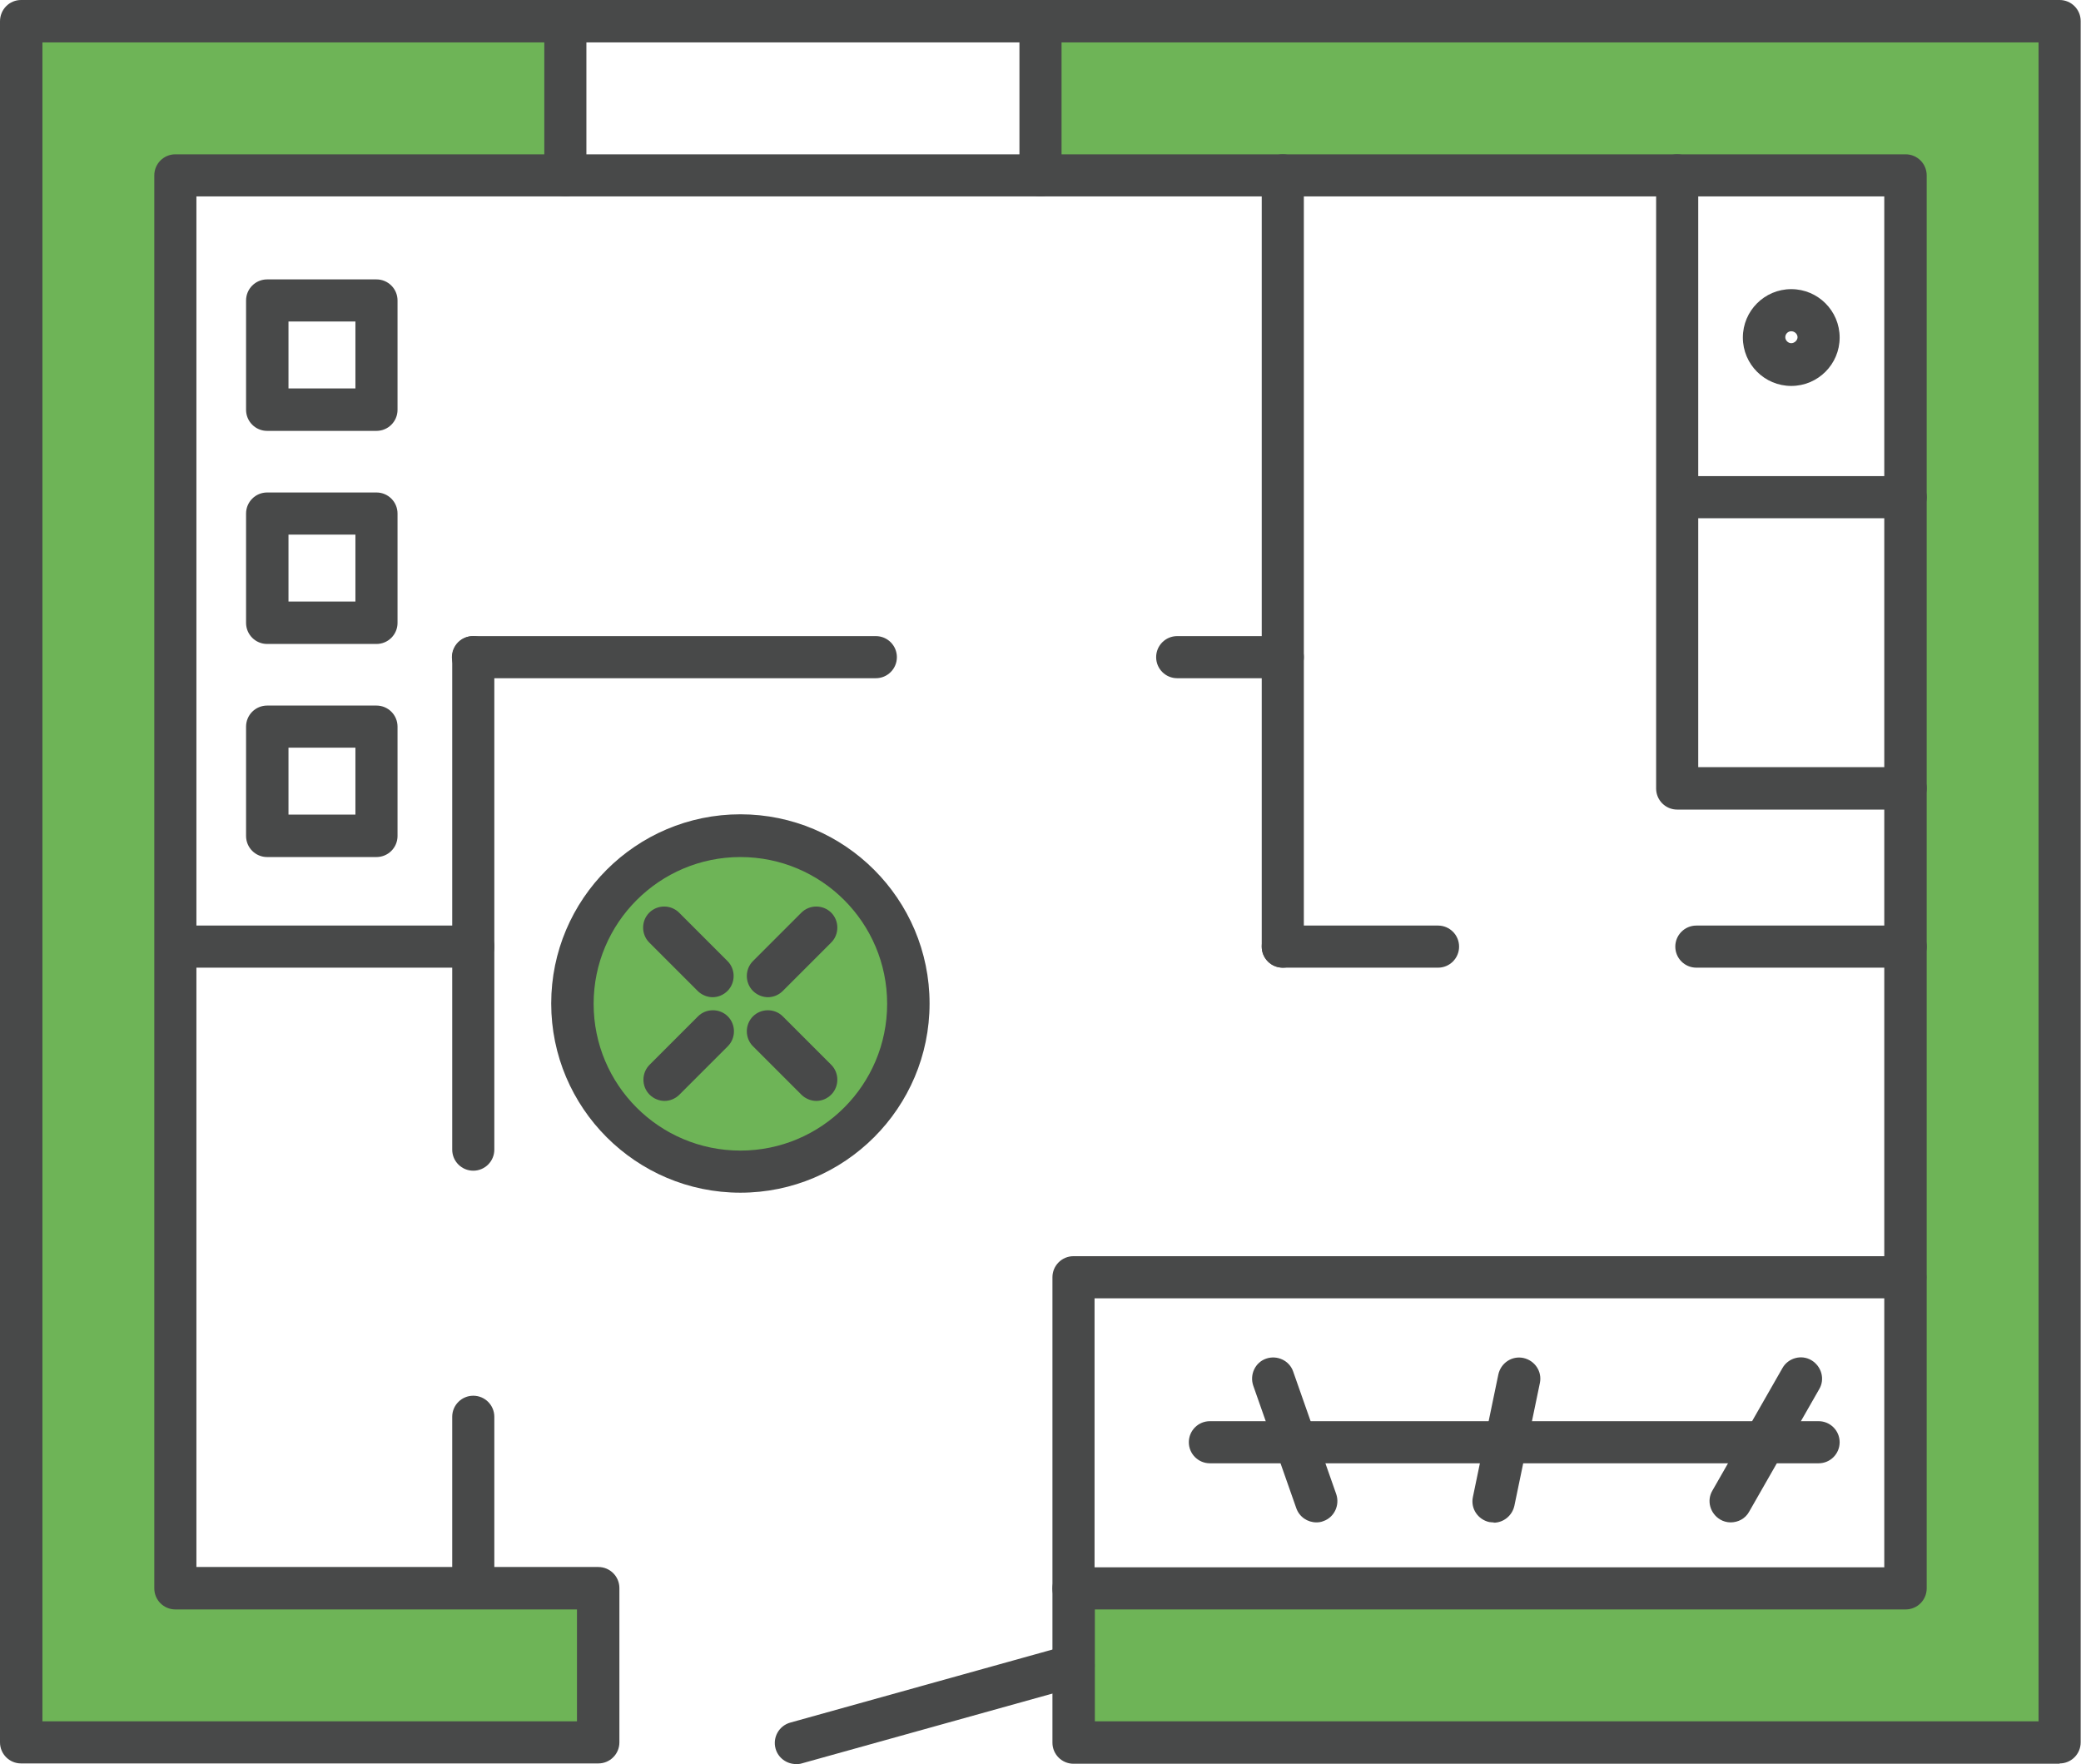 <?xml version="1.0" encoding="UTF-8"?>
<svg xmlns="http://www.w3.org/2000/svg" id="Layer_2" data-name="Layer 2" width="66.22" height="56.13" viewBox="0 0 66.22 56.13">
  <defs>
    <style>
      .cls-1 {
        fill: #484949;
      }

      .cls-2 {
        fill: #6eb457;
      }
    </style>
  </defs>
  <g id="Layer_1-2" data-name="Layer 1">
    <g>
      <polygon class="cls-2" points="65.54 50.54 65.54 55.45 60.64 55.45 34.16 55.45 34.16 52.99 34.16 50.54 60.64 50.54 60.64 40.63 60.64 30.12 60.64 25.08 60.64 15.81 60.64 5.58 53.36 5.58 40.82 5.58 33.11 5.58 33.11 .68 60.64 .68 65.54 .68 65.54 5.58 65.54 50.54"></polygon>
      <circle class="cls-2" cx="23.56" cy="31.94" r="5.34" transform="translate(-12.93 47.53) rotate(-76.72)"></circle>
      <polygon class="cls-2" points="19.04 50.54 19.04 55.45 5.58 55.45 .67 55.45 .67 50.54 .67 5.58 .67 .68 5.58 .68 17.99 .68 17.99 5.58 5.58 5.58 5.58 50.54 19.04 50.54"></polygon>
      <path class="cls-1" d="M17.99,6.25c-.37,0-.67-.3-.67-.67V.68c0-.37.3-.68.67-.68s.67.3.67.67v4.91c0,.37-.3.67-.67.67Z"></path>
      <path class="cls-1" d="M33.11,6.25c-.37,0-.67-.3-.67-.67V.68c0-.37.3-.68.67-.68s.67.3.67.67v4.91c0,.37-.3.67-.67.67Z"></path>
      <path class="cls-1" d="M40.82,30.79c-.37,0-.67-.3-.67-.67V5.58c0-.37.3-.67.67-.67s.67.3.67.67v24.54c0,.37-.3.67-.67.67Z"></path>
      <path class="cls-1" d="M45.76,30.79h-4.94c-.37,0-.67-.3-.67-.67s.3-.67.67-.67h4.94c.37,0,.67.3.67.67s-.3.67-.67.67Z"></path>
      <path class="cls-1" d="M60.64,30.79h-6.66c-.37,0-.67-.3-.67-.67s.3-.67.67-.67h6.66c.37,0,.67.3.67.67s-.3.67-.67.67Z"></path>
      <path class="cls-1" d="M40.82,21.58h-3.36c-.37,0-.67-.3-.67-.67s.3-.67.67-.67h3.36c.37,0,.67.3.67.67s-.3.67-.67.67Z"></path>
      <path class="cls-1" d="M27.87,21.58h-12.82c-.37,0-.67-.3-.67-.67s.3-.67.67-.67h12.82c.37,0,.67.3.67.67s-.3.67-.67.67Z"></path>
      <path class="cls-1" d="M15.06,37.25c-.37,0-.67-.3-.67-.67v-15.67c0-.37.3-.67.67-.67s.67.3.67.67v15.67c0,.37-.3.67-.67.67Z"></path>
      <path class="cls-1" d="M15.06,51.12c-.37,0-.67-.3-.67-.67v-5.37c0-.37.3-.67.67-.67s.67.3.67.67v5.37c0,.37-.3.67-.67.67Z"></path>
      <path class="cls-1" d="M15.06,30.79H6.15c-.37,0-.67-.3-.67-.67s.3-.67.67-.67h8.91c.37,0,.67.3.67.67s-.3.67-.67.67Z"></path>
      <path class="cls-1" d="M25.33,56.13c-.3,0-.57-.2-.65-.49-.1-.36.11-.73.47-.83l8.83-2.46c.36-.1.73.11.83.47.1.36-.11.73-.47.83l-8.83,2.46c-.06.02-.12.02-.18.02Z"></path>
      <path class="cls-1" d="M65.54,56.12h-31.38c-.37,0-.67-.3-.67-.67v-4.91c0-.37.3-.67.67-.67h25.8V6.25H6.25v43.61h12.79c.37,0,.67.3.67.67v4.91c0,.37-.3.67-.67.67H.67c-.37,0-.67-.3-.67-.67V.68C0,.3.3,0,.67,0h64.87c.37,0,.67.3.67.67v54.77c0,.37-.3.67-.67.67ZM34.84,54.77h30.03V1.35H1.35v53.42h17.01v-3.56H5.58c-.37,0-.67-.3-.67-.67V5.58c0-.37.3-.67.67-.67h55.06c.37,0,.67.3.67.67v44.96c0,.37-.3.67-.67.67h-25.8v3.56Z"></path>
      <path class="cls-1" d="M34.16,51.22c-.37,0-.67-.3-.67-.67v-9.91c0-.37.3-.67.67-.67h26.47c.37,0,.67.3.67.67s-.3.67-.67.67h-25.8v9.24c0,.37-.3.67-.67.67Z"></path>
      <path class="cls-1" d="M57.87,46.56h-19.37c-.37,0-.67-.3-.67-.67s.3-.67.67-.67h19.37c.37,0,.67.3.67.67s-.3.67-.67.67Z"></path>
      <path class="cls-1" d="M55.07,48.44c-.11,0-.23-.03-.33-.09-.32-.19-.44-.6-.25-.92l2.23-3.9c.18-.32.6-.44.92-.25.32.19.44.6.25.92l-2.23,3.9c-.12.22-.35.34-.59.34Z"></path>
      <path class="cls-1" d="M47.53,48.44s-.09,0-.14-.01c-.36-.08-.6-.43-.52-.8l.81-3.9c.08-.36.43-.6.8-.52.36.08.6.43.52.8l-.81,3.9c-.07.32-.35.54-.66.54Z"></path>
      <path class="cls-1" d="M41.89,48.44c-.28,0-.54-.17-.64-.45l-1.37-3.9c-.12-.35.06-.74.41-.86.35-.12.74.06.86.41l1.37,3.9c.12.35-.06.74-.41.86-.07.03-.15.04-.22.04Z"></path>
      <path class="cls-1" d="M60.64,25.76h-7.27c-.37,0-.67-.3-.67-.67V5.58c0-.37.3-.67.67-.67s.67.3.67.67v18.83h6.6c.37,0,.67.3.67.67s-.3.67-.67.67Z"></path>
      <path class="cls-1" d="M57,12.28c-.85,0-1.54-.69-1.54-1.54s.69-1.54,1.54-1.54,1.54.69,1.54,1.54-.69,1.54-1.54,1.54ZM57,10.54c-.11,0-.19.09-.19.19s.09.19.19.19.2-.09.2-.19-.09-.19-.2-.19Z"></path>
      <path class="cls-1" d="M60.64,16.49h-6.66c-.37,0-.67-.3-.67-.67s.3-.67.67-.67h6.66c.37,0,.67.3.67.67s-.3.67-.67.67Z"></path>
      <path class="cls-1" d="M11.98,27.27h-3.48c-.37,0-.67-.3-.67-.67v-3.48c0-.37.3-.67.67-.67h3.48c.37,0,.67.3.67.67v3.48c0,.37-.3.67-.67.67ZM9.18,25.92h2.13v-2.13h-2.13v2.13Z"></path>
      <path class="cls-1" d="M11.98,20.49h-3.48c-.37,0-.67-.3-.67-.67v-3.48c0-.37.3-.67.67-.67h3.48c.37,0,.67.3.67.67v3.48c0,.37-.3.67-.67.67ZM9.18,19.14h2.13v-2.13h-2.13v2.13Z"></path>
      <path class="cls-1" d="M11.98,13.71h-3.48c-.37,0-.67-.3-.67-.67v-3.48c0-.37.3-.67.67-.67h3.48c.37,0,.67.3.67.67v3.48c0,.37-.3.67-.67.67ZM9.18,12.36h2.13v-2.13h-2.13v2.13Z"></path>
      <path class="cls-1" d="M23.56,37.95c-3.32,0-6.02-2.7-6.02-6.02s2.7-6.02,6.02-6.02,6.02,2.7,6.02,6.02-2.7,6.02-6.02,6.02ZM23.56,27.27c-2.57,0-4.67,2.09-4.67,4.67s2.09,4.67,4.67,4.67,4.67-2.09,4.67-4.67-2.09-4.67-4.67-4.67Z"></path>
      <path class="cls-1" d="M22.68,31.73c-.17,0-.35-.07-.48-.2l-1.54-1.54c-.26-.26-.26-.69,0-.95.26-.26.69-.26.95,0l1.54,1.54c.26.26.26.69,0,.95-.13.13-.3.2-.48.2Z"></path>
      <path class="cls-1" d="M25.98,35.03c-.17,0-.35-.07-.48-.2l-1.54-1.54c-.26-.26-.26-.69,0-.95.26-.26.69-.26.95,0l1.54,1.54c.26.26.26.69,0,.95-.13.13-.3.2-.48.2Z"></path>
      <path class="cls-1" d="M24.44,31.73c-.17,0-.35-.07-.48-.2-.26-.26-.26-.69,0-.95l1.54-1.54c.26-.26.69-.26.95,0,.26.26.26.69,0,.95l-1.54,1.54c-.13.13-.3.2-.48.2Z"></path>
      <path class="cls-1" d="M21.15,35.03c-.17,0-.35-.07-.48-.2-.26-.26-.26-.69,0-.95l1.54-1.54c.26-.26.69-.26.95,0,.26.26.26.69,0,.95l-1.54,1.54c-.13.13-.3.2-.48.2Z"></path>
    </g>
  </g>
</svg>

